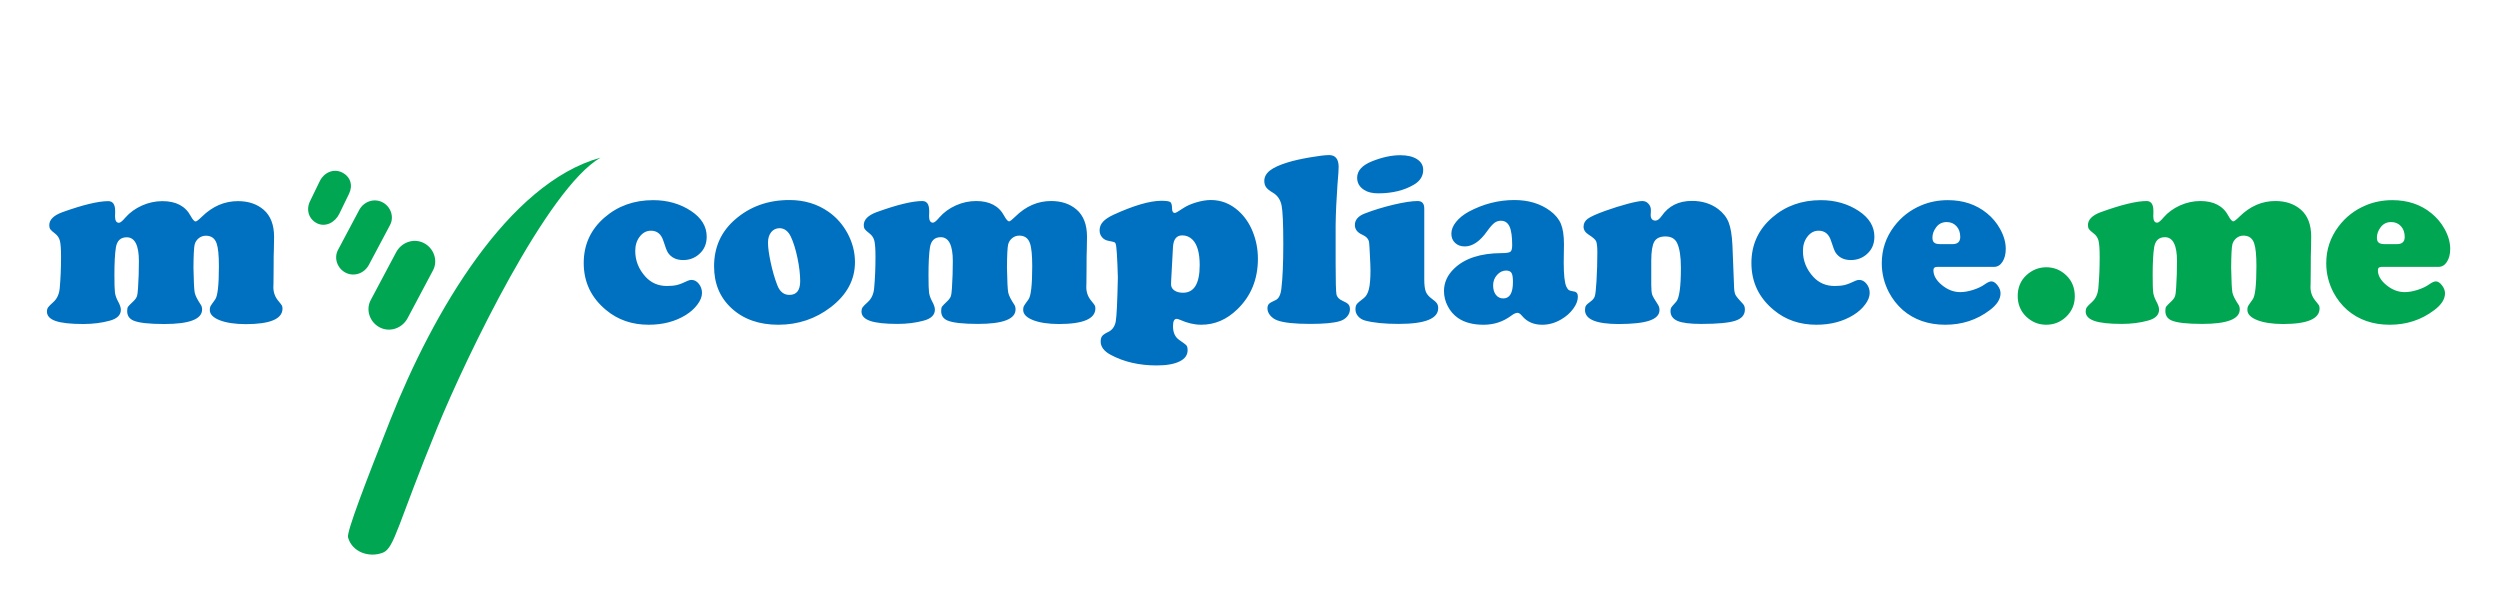 <?xml version="1.0" encoding="utf-8"?>
<!-- Generator: Adobe Illustrator 16.0.0, SVG Export Plug-In . SVG Version: 6.00 Build 0)  -->
<!DOCTYPE svg PUBLIC "-//W3C//DTD SVG 1.0//EN" "http://www.w3.org/TR/2001/REC-SVG-20010904/DTD/svg10.dtd">
<svg version="1.0" id="Layer_1" xmlns="http://www.w3.org/2000/svg" xmlns:xlink="http://www.w3.org/1999/xlink" x="0px" y="0px"
	 width="390.666px" height="92px" viewBox="0 0 390.666 92" enable-background="new 0 0 390.666 92" xml:space="preserve">
<path fill-rule="evenodd" clip-rule="evenodd" fill="#0070C0" d="M16.91,31.431c0.727,0,1.084,0.513,1.084,1.54
	c0,0.013,0,0.117,0,0.325c-0.013,0.201-0.02,0.364-0.02,0.494c0,0.682,0.208,1.026,0.611,1.026c0.214,0,0.552-0.273,1.007-0.818
	c0.688-0.786,1.553-1.41,2.592-1.878c1.039-0.461,2.104-0.688,3.196-0.688c2.118,0,3.592,0.773,4.417,2.319
	c0.312,0.572,0.572,0.857,0.78,0.857c0.136,0,0.468-0.253,0.987-0.76c1.65-1.611,3.521-2.417,5.613-2.417
	c1.637,0,2.975,0.448,4.021,1.345c1.085,0.942,1.631,2.352,1.631,4.229c0,0.403-0.007,1.091-0.033,2.053
	c-0.026,0.332-0.039,1.326-0.039,2.989c0,1.065-0.006,1.819-0.02,2.248c-0.013,0.266-0.02,0.455-0.02,0.572
	c0,0.812,0.253,1.52,0.76,2.131c0.305,0.37,0.494,0.61,0.565,0.734c0.065,0.117,0.104,0.279,0.104,0.48
	c0,1.624-1.91,2.436-5.729,2.443c-1.689-0.007-3.047-0.208-4.086-0.611c-1.033-0.409-1.546-0.942-1.546-1.598
	c0-0.253,0.033-0.448,0.104-0.584c0.065-0.13,0.312-0.481,0.728-1.053c0.396-0.52,0.591-2.254,0.591-5.197
	c0-1.715-0.117-2.904-0.357-3.58c-0.279-0.799-0.838-1.195-1.676-1.195c-0.422,0-0.792,0.13-1.118,0.39
	c-0.318,0.26-0.533,0.584-0.637,0.981c-0.11,0.455-0.175,1.669-0.188,3.651c0.039,2.13,0.104,3.423,0.201,3.885
	c0.091,0.455,0.416,1.091,0.961,1.903c0.124,0.188,0.188,0.429,0.188,0.721c0,1.507-1.975,2.267-5.918,2.267
	c-2.371,0-3.969-0.182-4.794-0.533c-0.663-0.279-0.994-0.78-0.994-1.488c0-0.318,0.046-0.539,0.124-0.669
	c0.084-0.124,0.364-0.416,0.851-0.871c0.279-0.267,0.455-0.52,0.539-0.753s0.143-0.663,0.182-1.286
	c0.091-1.397,0.136-2.8,0.136-4.223c0-2.488-0.636-3.729-1.903-3.729c-0.955,0-1.52,0.533-1.695,1.598
	c-0.156,1-0.228,2.436-0.228,4.3c0,1.397,0.026,2.306,0.084,2.742c0.059,0.429,0.214,0.877,0.468,1.351
	c0.305,0.546,0.455,0.987,0.455,1.332c0,0.825-0.578,1.397-1.734,1.708c-1.254,0.345-2.638,0.52-4.145,0.52
	c-1.956,0-3.391-0.156-4.301-0.468c-0.916-0.312-1.371-0.806-1.371-1.475c0-0.253,0.059-0.475,0.175-0.649
	c0.124-0.176,0.396-0.455,0.832-0.838c0.572-0.52,0.903-1.234,0.988-2.15c0.143-1.572,0.208-3.203,0.208-4.892
	c0-1.202-0.058-2.046-0.175-2.521c-0.124-0.474-0.377-0.857-0.773-1.15C8.211,36.2,7.971,35.979,7.86,35.823
	c-0.104-0.149-0.162-0.357-0.162-0.624c0-0.851,0.669-1.527,2.001-2.021C12.908,32.022,15.312,31.438,16.91,31.431L16.91,31.431z
	 M311.591,41.704h-8.883c-0.387,0-0.58,0.176-0.58,0.52c0,0.825,0.438,1.598,1.328,2.326c0.891,0.734,1.846,1.098,2.865,1.098
	c0.605,0,1.277-0.117,2.012-0.351c0.736-0.234,1.348-0.526,1.826-0.871c0.426-0.299,0.768-0.455,1.02-0.455
	c0.328,0,0.65,0.201,0.961,0.61c0.316,0.403,0.477,0.825,0.477,1.254c0,0.916-0.568,1.799-1.703,2.644
	c-2.006,1.514-4.314,2.267-6.934,2.267c-2.645,0-4.865-0.773-6.658-2.319c-0.863-0.767-1.586-1.682-2.154-2.761
	c-0.742-1.436-1.109-2.943-1.109-4.528c0-2.137,0.639-4.047,1.922-5.75c1.109-1.475,2.523-2.572,4.238-3.293
	c1.283-0.545,2.678-0.818,4.174-0.818c2.393,0,4.432,0.682,6.104,2.053c0.844,0.688,1.527,1.5,2.043,2.436
	c0.594,1.065,0.891,2.111,0.891,3.125c0,0.825-0.174,1.5-0.516,2.027C312.577,41.444,312.132,41.704,311.591,41.704L311.591,41.704z
	 M303.204,38.15h1.91c0.807,0,1.207-0.377,1.207-1.124c0-0.688-0.193-1.247-0.588-1.676c-0.387-0.429-0.896-0.65-1.529-0.65
	c-0.703,0-1.258,0.279-1.664,0.838c-0.381,0.52-0.566,1.045-0.566,1.579c0,0.383,0.09,0.649,0.277,0.799
	C302.431,38.072,302.747,38.15,303.204,38.15L303.204,38.15z M284.53,31.277c2.244,0,4.225,0.565,5.936,1.695
	c1.625,1.079,2.438,2.417,2.438,4.015c0,1.104-0.375,2.001-1.135,2.683c-0.703,0.65-1.555,0.968-2.549,0.968
	c-1.045,0-1.832-0.376-2.361-1.137c-0.168-0.24-0.406-0.857-0.723-1.852c-0.334-1.065-0.986-1.598-1.941-1.598
	c-0.695,0-1.277,0.305-1.748,0.916c-0.477,0.61-0.709,1.357-0.709,2.248c0,1.52,0.541,2.871,1.625,4.054
	c0.877,0.948,1.986,1.422,3.322,1.422c0.633,0,1.162-0.052,1.588-0.156c0.432-0.11,0.992-0.331,1.684-0.663
	c0.174-0.084,0.373-0.13,0.586-0.13c0.426,0,0.807,0.201,1.135,0.611c0.324,0.402,0.49,0.877,0.49,1.422
	c0,0.572-0.23,1.176-0.703,1.8c-0.463,0.63-1.07,1.176-1.832,1.65c-1.637,1.013-3.566,1.52-5.799,1.52
	c-2.594,0-4.805-0.76-6.631-2.28c-2.348-1.929-3.516-4.385-3.516-7.367c0-2.871,1.09-5.243,3.264-7.12
	C279.034,32.18,281.556,31.277,284.53,31.277L284.53,31.277z M270.72,38.3l0.264,6.698c0.025,0.507,0.104,0.883,0.238,1.124
	c0.129,0.24,0.516,0.708,1.162,1.39c0.186,0.202,0.283,0.487,0.283,0.858c0,0.838-0.496,1.422-1.496,1.748
	c-0.994,0.331-2.768,0.5-5.328,0.5c-1.734,0-2.967-0.156-3.684-0.461c-0.742-0.318-1.115-0.832-1.115-1.54
	c0-0.253,0.039-0.441,0.115-0.559c0.072-0.124,0.324-0.416,0.756-0.89c0.502-0.533,0.754-2.307,0.754-5.327
	c0-1.754-0.199-3.047-0.605-3.885c-0.33-0.669-0.93-1.007-1.813-1.007c-0.846,0-1.428,0.272-1.744,0.818
	c-0.309,0.546-0.471,1.533-0.471,2.969v3.768c0,0.747,0.053,1.26,0.143,1.54c0.098,0.279,0.406,0.818,0.936,1.617
	c0.143,0.234,0.207,0.494,0.207,0.786c0,0.747-0.518,1.299-1.549,1.65c-1.031,0.357-2.645,0.533-4.838,0.539
	c-3.502-0.006-5.252-0.734-5.252-2.189c0-0.305,0.053-0.539,0.162-0.695c0.104-0.163,0.361-0.383,0.762-0.676
	c0.328-0.24,0.535-0.52,0.625-0.832c0.09-0.312,0.168-1.072,0.246-2.293c0.09-1.442,0.135-2.962,0.135-4.547
	c0-0.877-0.07-1.449-0.199-1.722c-0.137-0.273-0.518-0.604-1.143-1c-0.541-0.344-0.813-0.76-0.813-1.254
	c0-0.507,0.219-0.922,0.658-1.247c0.445-0.325,1.35-0.734,2.721-1.228c1.213-0.435,2.375-0.799,3.496-1.098
	c1.123-0.299,1.891-0.442,2.305-0.442c0.379,0,0.695,0.137,0.953,0.416c0.26,0.279,0.389,0.61,0.389,0.987
	c0,0.039-0.008,0.201-0.014,0.48c-0.014,0.098-0.02,0.188-0.02,0.267c0,0.604,0.252,0.91,0.754,0.91
	c0.305,0,0.621-0.241,0.963-0.721c1.084-1.572,2.658-2.358,4.729-2.358c1.588,0,2.947,0.416,4.076,1.254
	c0.793,0.598,1.348,1.299,1.664,2.105C270.448,35.558,270.642,36.741,270.72,38.3L270.72,38.3z M236.647,31.258
	c2.194,0,4.049,0.559,5.573,1.676c0.807,0.598,1.375,1.279,1.697,2.046c0.316,0.767,0.477,1.826,0.477,3.17l-0.037,2.833
	c0,1.968,0.141,3.242,0.418,3.826c0.135,0.279,0.27,0.455,0.4,0.533c0.121,0.078,0.387,0.143,0.793,0.208
	c0.4,0.065,0.6,0.331,0.6,0.799c0,0.611-0.238,1.248-0.729,1.903c-0.484,0.663-1.109,1.215-1.877,1.657
	c-0.949,0.559-1.936,0.838-2.969,0.838c-1.32,0-2.365-0.455-3.133-1.371c-0.266-0.332-0.51-0.494-0.743-0.494
	c-0.25,0-0.58,0.156-1,0.474c-1.258,0.929-2.689,1.39-4.289,1.39c-1.651,0-2.987-0.357-4.006-1.065
	c-0.665-0.468-1.2-1.085-1.587-1.838c-0.394-0.753-0.587-1.54-0.587-2.365c0-1.325,0.528-2.488,1.586-3.508
	c1.652-1.598,4.122-2.403,7.412-2.417c0.729,0,1.188-0.071,1.381-0.214c0.188-0.149,0.277-0.487,0.277-1.02
	c0-1.345-0.136-2.319-0.413-2.923c-0.277-0.598-0.729-0.903-1.361-0.903c-0.38,0-0.716,0.117-1.013,0.344
	c-0.296,0.228-0.664,0.644-1.103,1.254c-1.123,1.611-2.297,2.417-3.516,2.417c-0.619,0-1.123-0.182-1.51-0.552
	c-0.394-0.364-0.587-0.851-0.587-1.442c0-0.61,0.238-1.221,0.729-1.832c0.484-0.604,1.143-1.137,1.975-1.598
	C231.783,31.869,234.164,31.258,236.647,31.258L236.647,31.258z M235.382,42.275c-0.555,0-1.038,0.228-1.444,0.688
	c-0.413,0.455-0.613,1-0.613,1.637c0,0.611,0.143,1.098,0.433,1.475c0.29,0.371,0.671,0.559,1.154,0.559
	c1.007,0,1.51-0.857,1.51-2.566c0-0.702-0.071-1.169-0.22-1.41C236.06,42.418,235.783,42.289,235.382,42.275L235.382,42.275z
	 M222.565,32.589v11.057c0,0.877,0.078,1.521,0.239,1.923c0.155,0.41,0.478,0.78,0.955,1.124c0.387,0.279,0.652,0.52,0.781,0.715
	c0.135,0.195,0.2,0.448,0.2,0.753c0,1.637-2.058,2.456-6.18,2.456c-2.219,0-3.974-0.182-5.27-0.533
	c-0.445-0.13-0.8-0.351-1.071-0.669c-0.271-0.318-0.407-0.676-0.407-1.085c0-0.344,0.071-0.611,0.207-0.799
	c0.142-0.188,0.497-0.494,1.064-0.916c0.387-0.292,0.665-0.766,0.826-1.422c0.167-0.663,0.251-1.644,0.251-2.949
	c0-0.422-0.032-1.208-0.09-2.352c-0.052-1.15-0.097-1.819-0.123-2.007c-0.071-0.52-0.426-0.923-1.058-1.202
	c-0.781-0.344-1.168-0.851-1.168-1.52c0-0.799,0.51-1.397,1.529-1.793c1.412-0.546,2.922-1.007,4.535-1.39
	c1.613-0.377,2.858-0.565,3.741-0.565C222.223,31.414,222.565,31.803,222.565,32.589L222.565,32.589z M218.824,24.255
	c1.097,0,1.967,0.208,2.606,0.617c0.645,0.416,0.968,0.968,0.968,1.67c0,0.975-0.484,1.748-1.458,2.319
	c-1.535,0.903-3.393,1.351-5.573,1.351c-0.923,0-1.651-0.175-2.193-0.533c-0.729-0.455-1.097-1.091-1.097-1.903
	c0-1.091,0.774-1.949,2.329-2.573C215.979,24.573,217.45,24.255,218.824,24.255L218.824,24.255z M208.715,35.143v6.106
	c0,2.703,0.045,4.274,0.123,4.723c0.084,0.441,0.394,0.786,0.936,1.026c0.471,0.201,0.78,0.39,0.935,0.571
	c0.162,0.175,0.239,0.429,0.239,0.76c0,0.416-0.148,0.799-0.445,1.144c-0.297,0.344-0.69,0.584-1.181,0.721
	c-0.91,0.279-2.438,0.422-4.593,0.422c-2.432,0-4.141-0.188-5.122-0.552c-0.452-0.169-0.826-0.422-1.116-0.773
	c-0.29-0.351-0.432-0.715-0.432-1.098c0-0.299,0.078-0.54,0.232-0.702c0.161-0.162,0.503-0.363,1.032-0.591
	c0.49-0.214,0.793-0.806,0.909-1.767c0.2-1.65,0.303-3.995,0.303-7.042c0-3.099-0.09-5.086-0.264-5.977
	c-0.181-0.89-0.62-1.546-1.323-1.981c-0.529-0.305-0.896-0.591-1.09-0.864c-0.194-0.273-0.291-0.604-0.291-1
	c0-0.624,0.297-1.163,0.884-1.624c0.593-0.468,1.542-0.896,2.838-1.287c0.871-0.266,1.993-0.52,3.38-0.76
	c1.387-0.24,2.394-0.364,3.026-0.364c0.993,0,1.49,0.624,1.49,1.864c0,0.409-0.058,1.338-0.187,2.8
	C208.838,31.167,208.741,33.252,208.715,35.143L208.715,35.143z M181.429,31.375c0.768,0,1.245,0.065,1.438,0.195
	c0.187,0.136,0.284,0.467,0.284,1c0,0.468,0.148,0.708,0.452,0.708c0.123,0,0.548-0.241,1.264-0.728
	c0.542-0.364,1.232-0.676,2.071-0.923c0.839-0.247,1.593-0.37,2.277-0.37c1.6,0,3.032,0.559,4.29,1.676
	c0.955,0.851,1.703,1.923,2.232,3.215c0.555,1.358,0.832,2.787,0.832,4.281c0,3.196-1.071,5.833-3.212,7.899
	c-1.651,1.611-3.528,2.417-5.638,2.417c-1.071,0-2.167-0.253-3.303-0.76c-0.226-0.104-0.413-0.156-0.549-0.156
	c-0.38,0-0.567,0.383-0.567,1.144c0,1.007,0.335,1.728,1,2.169c0.619,0.422,0.987,0.702,1.109,0.851
	c0.116,0.143,0.174,0.39,0.174,0.728c0,0.767-0.419,1.352-1.265,1.761c-0.845,0.416-2.032,0.624-3.573,0.624
	c-2.729,0-5.122-0.552-7.18-1.657c-1.045-0.559-1.567-1.253-1.567-2.079c0-0.376,0.078-0.669,0.239-0.864
	c0.155-0.195,0.458-0.403,0.916-0.617c0.651-0.306,1.051-0.858,1.2-1.657c0.142-0.799,0.251-3.099,0.329-6.893
	c-0.09-3.118-0.2-4.872-0.342-5.249c-0.052-0.13-0.123-0.208-0.213-0.247c-0.097-0.039-0.406-0.11-0.936-0.214
	c-0.406-0.072-0.735-0.26-0.987-0.559S171.83,36.416,171.83,36c0-0.513,0.174-0.955,0.529-1.345c0.348-0.39,0.922-0.767,1.716-1.13
	C177.165,32.115,179.616,31.401,181.429,31.375L181.429,31.375z M183.299,38.566l-0.284,5.236c-0.013,0.214-0.02,0.422-0.02,0.624
	c0,0.396,0.168,0.714,0.51,0.955c0.342,0.24,0.793,0.364,1.361,0.364c1.742,0,2.606-1.442,2.606-4.32
	c0-1.871-0.361-3.183-1.09-3.943c-0.458-0.468-1-0.701-1.625-0.701C183.86,36.78,183.377,37.371,183.299,38.566L183.299,38.566z
	 M144.124,31.414c0.722,0,1.077,0.513,1.077,1.54c0,0.013,0,0.117,0,0.325c-0.013,0.201-0.02,0.364-0.02,0.494
	c0,0.682,0.207,1.026,0.607,1.026c0.212,0,0.548-0.273,1-0.818c0.684-0.786,1.542-1.41,2.574-1.878
	c1.032-0.461,2.09-0.688,3.174-0.688c2.103,0,3.567,0.773,4.387,2.319c0.31,0.571,0.567,0.857,0.774,0.857
	c0.136,0,0.464-0.253,0.98-0.76c1.639-1.611,3.497-2.417,5.574-2.417c1.625,0,2.955,0.448,3.993,1.345
	c1.078,0.942,1.619,2.352,1.619,4.229c0,0.403-0.006,1.091-0.032,2.053c-0.026,0.331-0.039,1.325-0.039,2.988
	c0,1.065-0.006,1.819-0.02,2.248c-0.013,0.266-0.019,0.455-0.019,0.572c0,0.812,0.251,1.52,0.754,2.13
	c0.303,0.371,0.49,0.611,0.562,0.734c0.064,0.117,0.103,0.279,0.103,0.481c0,1.624-1.896,2.436-5.689,2.442
	c-1.677-0.006-3.025-0.208-4.058-0.611c-1.025-0.409-1.535-0.942-1.535-1.598c0-0.253,0.032-0.448,0.103-0.584
	c0.064-0.13,0.31-0.481,0.723-1.052c0.394-0.52,0.587-2.254,0.587-5.197c0-1.715-0.116-2.904-0.355-3.579
	c-0.277-0.799-0.832-1.195-1.664-1.195c-0.419,0-0.787,0.13-1.109,0.39c-0.316,0.26-0.529,0.584-0.632,0.981
	c-0.109,0.455-0.174,1.669-0.187,3.651c0.039,2.131,0.103,3.423,0.2,3.885c0.091,0.455,0.413,1.091,0.955,1.903
	c0.123,0.188,0.187,0.429,0.187,0.721c0,1.507-1.961,2.267-5.877,2.267c-2.354,0-3.941-0.182-4.76-0.533
	c-0.658-0.279-0.987-0.78-0.987-1.488c0-0.318,0.045-0.539,0.123-0.669c0.084-0.124,0.361-0.416,0.845-0.871
	c0.277-0.266,0.452-0.52,0.536-0.753c0.083-0.234,0.142-0.663,0.18-1.286c0.09-1.397,0.136-2.8,0.136-4.223
	c0-2.488-0.632-3.729-1.89-3.729c-0.948,0-1.509,0.533-1.684,1.598c-0.155,1-0.226,2.436-0.226,4.3c0,1.397,0.025,2.306,0.083,2.742
	c0.058,0.429,0.213,0.877,0.464,1.351c0.304,0.546,0.452,0.987,0.452,1.332c0,0.825-0.574,1.397-1.722,1.709
	c-1.245,0.344-2.619,0.52-4.116,0.52c-1.941,0-3.367-0.156-4.271-0.468c-0.909-0.312-1.361-0.806-1.361-1.475
	c0-0.253,0.058-0.474,0.174-0.649c0.123-0.176,0.394-0.455,0.826-0.838c0.567-0.52,0.896-1.234,0.98-2.15
	c0.142-1.572,0.207-3.203,0.207-4.892c0-1.202-0.058-2.046-0.174-2.521c-0.123-0.474-0.374-0.857-0.768-1.15
	c-0.38-0.292-0.619-0.513-0.729-0.669c-0.104-0.149-0.161-0.357-0.161-0.624c0-0.851,0.664-1.527,1.987-2.021
	C140.15,32.005,142.537,31.42,144.124,31.414L144.124,31.414z M123.359,31.258c2.303,0,4.329,0.604,6.064,1.806
	c1.251,0.864,2.251,1.988,3.006,3.371c0.781,1.449,1.174,2.956,1.174,4.528c0,2.754-1.258,5.093-3.761,7.022
	c-2.393,1.838-5.135,2.761-8.225,2.761c-3.006,0-5.444-0.864-7.309-2.585c-1.819-1.676-2.722-3.859-2.722-6.548
	c0-2.995,1.109-5.444,3.322-7.347C117.231,32.258,120.043,31.258,123.359,31.258L123.359,31.258z M121.843,35.656
	c-0.555,0-0.994,0.208-1.329,0.617c-0.335,0.416-0.503,0.961-0.503,1.644c0,0.767,0.142,1.799,0.425,3.112
	c0.284,1.319,0.62,2.481,1.013,3.495c0.387,1.04,1.025,1.559,1.909,1.559c1.123,0,1.684-0.714,1.684-2.15
	c0-1.065-0.142-2.273-0.426-3.631c-0.284-1.358-0.632-2.462-1.032-3.313C123.172,36.124,122.591,35.682,121.843,35.656
	L121.843,35.656z M102.059,31.277c2.245,0,4.226,0.565,5.935,1.695c1.625,1.079,2.438,2.417,2.438,4.015
	c0,1.104-0.374,2.001-1.135,2.683c-0.703,0.65-1.555,0.968-2.548,0.968c-1.045,0-1.832-0.376-2.361-1.137
	c-0.167-0.24-0.406-0.857-0.722-1.852c-0.335-1.065-0.987-1.598-1.942-1.598c-0.696,0-1.277,0.305-1.748,0.916
	c-0.477,0.61-0.709,1.357-0.709,2.248c0,1.52,0.542,2.871,1.625,4.054c0.877,0.948,1.987,1.422,3.322,1.422
	c0.632,0,1.161-0.052,1.587-0.156c0.432-0.11,0.993-0.331,1.684-0.663c0.174-0.084,0.374-0.13,0.587-0.13
	c0.426,0,0.806,0.201,1.135,0.611c0.323,0.402,0.49,0.877,0.49,1.422c0,0.572-0.232,1.176-0.703,1.8
	c-0.464,0.63-1.071,1.176-1.832,1.65c-1.638,1.013-3.567,1.52-5.799,1.52c-2.593,0-4.806-0.76-6.631-2.28
	c-2.348-1.929-3.516-4.385-3.516-7.367c0-2.871,1.09-5.243,3.264-7.12C96.563,32.18,99.085,31.277,102.059,31.277z"/>
<path fill-rule="evenodd" clip-rule="evenodd" fill="#00A652" d="M93.829,24.638c-8.31,4.825-20.882,30.946-25.467,42.107
	c-6.202,15.099-6.718,18.89-8.501,19.604c-2.185,0.874-4.876-0.099-5.476-2.392c-0.224-0.854,2.786-8.686,6.591-18.293
	C67.735,48.597,79.443,28.646,93.829,24.638L93.829,24.638z M381.046,41.704h-8.883c-0.387,0-0.58,0.176-0.58,0.52
	c0,0.825,0.439,1.598,1.328,2.326c0.891,0.734,1.846,1.098,2.865,1.098c0.605,0,1.277-0.117,2.012-0.351
	c0.736-0.234,1.348-0.526,1.826-0.871c0.426-0.299,0.768-0.455,1.02-0.455c0.328,0,0.65,0.201,0.961,0.61
	c0.316,0.403,0.477,0.825,0.477,1.254c0,0.916-0.566,1.799-1.703,2.644c-2.006,1.514-4.314,2.267-6.934,2.267
	c-2.645,0-4.863-0.773-6.658-2.319c-0.863-0.767-1.586-1.682-2.154-2.761c-0.742-1.436-1.109-2.943-1.109-4.528
	c0-2.137,0.639-4.047,1.922-5.75c1.109-1.475,2.523-2.572,4.238-3.293c1.285-0.545,2.678-0.818,4.174-0.818
	c2.395,0,4.432,0.682,6.104,2.053c0.844,0.688,1.527,1.5,2.045,2.436c0.592,1.065,0.889,2.111,0.889,3.125
	c0,0.825-0.174,1.5-0.516,2.027C382.032,41.444,381.589,41.704,381.046,41.704L381.046,41.704z M372.661,38.15h1.908
	c0.807,0,1.207-0.377,1.207-1.124c0-0.688-0.193-1.247-0.588-1.676c-0.387-0.429-0.896-0.65-1.529-0.65
	c-0.703,0-1.258,0.279-1.664,0.838c-0.381,0.52-0.566,1.045-0.566,1.579c0,0.383,0.09,0.649,0.277,0.799
	C371.886,38.072,372.202,38.15,372.661,38.15L372.661,38.15z M335.427,31.414c0.723,0,1.076,0.513,1.076,1.54
	c0,0.013,0,0.117,0,0.325c-0.012,0.201-0.018,0.364-0.018,0.494c0,0.682,0.205,1.026,0.605,1.026c0.213,0,0.549-0.273,1-0.818
	c0.684-0.786,1.541-1.41,2.574-1.878c1.031-0.461,2.09-0.688,3.174-0.688c2.102,0,3.566,0.773,4.387,2.319
	c0.309,0.571,0.566,0.857,0.773,0.857c0.135,0,0.465-0.253,0.98-0.76c1.639-1.611,3.496-2.417,5.574-2.417
	c1.625,0,2.953,0.448,3.992,1.345c1.078,0.942,1.619,2.352,1.619,4.229c0,0.403-0.006,1.091-0.033,2.053
	c-0.025,0.331-0.037,1.325-0.037,2.988c0,1.065-0.008,1.819-0.02,2.248c-0.014,0.266-0.02,0.455-0.02,0.572
	c0,0.812,0.252,1.52,0.754,2.13c0.303,0.371,0.49,0.611,0.563,0.734c0.064,0.117,0.102,0.279,0.102,0.481
	c0,1.624-1.896,2.436-5.689,2.442c-1.676-0.006-3.025-0.208-4.057-0.611c-1.025-0.409-1.535-0.942-1.535-1.598
	c0-0.253,0.031-0.448,0.104-0.584c0.064-0.13,0.309-0.481,0.723-1.052c0.393-0.52,0.586-2.254,0.586-5.197
	c0-1.715-0.115-2.904-0.355-3.579c-0.275-0.799-0.832-1.195-1.664-1.195c-0.418,0-0.787,0.13-1.109,0.39
	c-0.314,0.26-0.527,0.584-0.631,0.981c-0.109,0.455-0.176,1.669-0.188,3.651c0.039,2.131,0.104,3.423,0.199,3.885
	c0.092,0.455,0.414,1.091,0.955,1.903c0.123,0.188,0.188,0.429,0.188,0.721c0,1.507-1.961,2.267-5.877,2.267
	c-2.354,0-3.941-0.182-4.76-0.533c-0.658-0.279-0.988-0.78-0.988-1.488c0-0.318,0.045-0.539,0.123-0.669
	c0.084-0.124,0.361-0.416,0.846-0.871c0.277-0.266,0.451-0.52,0.535-0.753s0.141-0.663,0.18-1.286c0.09-1.397,0.137-2.8,0.137-4.223
	c0-2.488-0.633-3.729-1.891-3.729c-0.949,0-1.51,0.533-1.684,1.598c-0.154,1-0.227,2.436-0.227,4.3c0,1.397,0.025,2.306,0.084,2.742
	c0.059,0.429,0.213,0.877,0.465,1.351c0.303,0.546,0.451,0.987,0.451,1.332c0,0.825-0.574,1.397-1.723,1.709
	c-1.244,0.344-2.619,0.52-4.115,0.52c-1.941,0-3.367-0.156-4.27-0.468c-0.91-0.312-1.361-0.806-1.361-1.475
	c0-0.253,0.059-0.474,0.174-0.649c0.123-0.176,0.395-0.455,0.826-0.838c0.566-0.52,0.896-1.234,0.98-2.15
	c0.141-1.572,0.207-3.203,0.207-4.892c0-1.202-0.059-2.046-0.176-2.521c-0.121-0.474-0.373-0.857-0.768-1.15
	c-0.381-0.292-0.619-0.513-0.729-0.669c-0.104-0.149-0.16-0.357-0.16-0.624c0-0.851,0.664-1.527,1.986-2.021
	C331.452,32.005,333.839,31.42,335.427,31.414L335.427,31.414z M319.757,41.762c1.201,0,2.238,0.422,3.123,1.26
	c0.891,0.845,1.342,1.942,1.342,3.287c0,1.26-0.451,2.319-1.342,3.183c-0.885,0.838-1.922,1.254-3.123,1.254
	c-1.193,0-2.23-0.416-3.115-1.254c-0.896-0.864-1.342-1.942-1.342-3.235c0-1.319,0.445-2.397,1.342-3.235
	C317.526,42.198,318.563,41.775,319.757,41.762L319.757,41.762z M53.432,26.939c-1.325-0.645-2.813,0.036-3.458,1.361l-1.529,3.143
	c-0.645,1.325-0.212,2.813,1.114,3.458l0,0c1.325,0.645,2.814-0.16,3.458-1.485l1.529-3.143
	C55.19,28.949,54.757,27.584,53.432,26.939L53.432,26.939L53.432,26.939z M59.713,31.582c-1.325-0.645-2.89-0.064-3.582,1.237
	l-3.313,6.234c-0.692,1.301-0.088,2.937,1.237,3.582l0,0c1.325,0.645,2.89,0.063,3.582-1.237l3.313-6.234
	C61.642,33.862,61.038,32.226,59.713,31.582L59.713,31.582L59.713,31.582z M66.184,37.956c-1.587-0.772-3.461-0.077-4.29,1.482
	l-3.968,7.466c-0.829,1.559-0.105,3.518,1.481,4.29l0,0c1.587,0.772,3.462,0.076,4.29-1.482l3.968-7.466
	C68.495,40.688,67.771,38.729,66.184,37.956L66.184,37.956z"/>
</svg>
